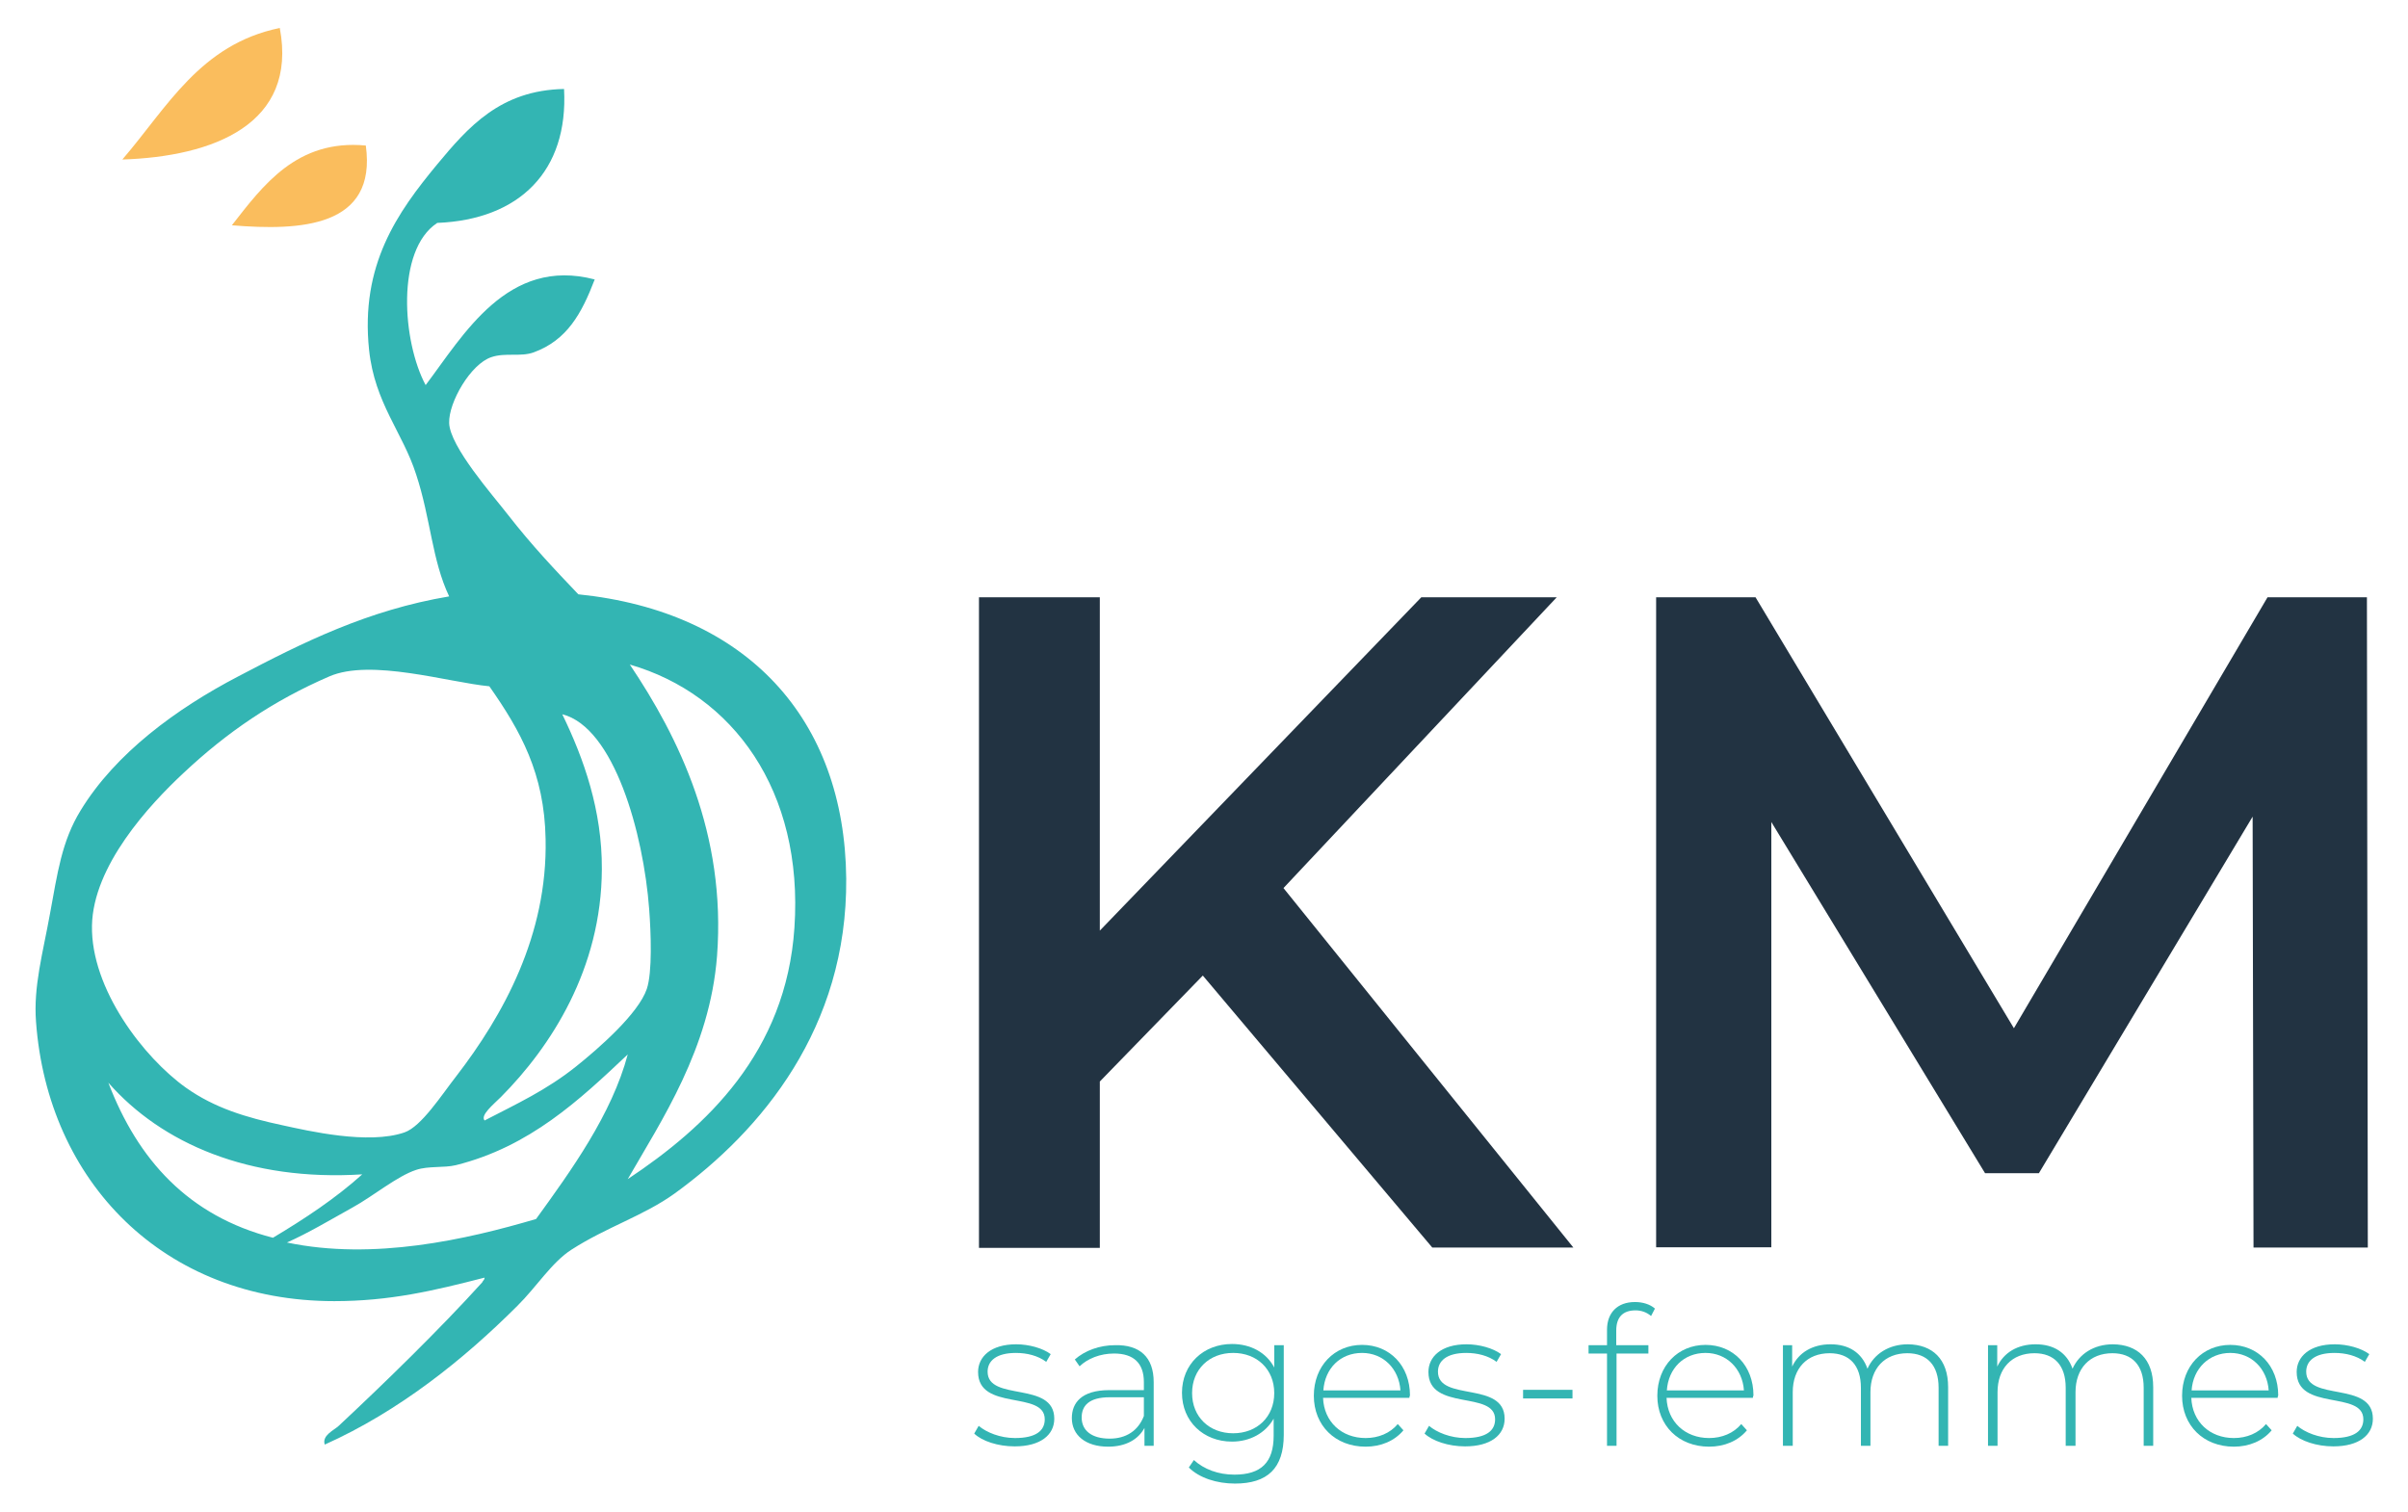 <?xml version="1.0" encoding="utf-8"?>
<!-- Generator: Adobe Illustrator 19.0.0, SVG Export Plug-In . SVG Version: 6.00 Build 0)  -->
<svg version="1.1" id="Calque_1" xmlns="http://www.w3.org/2000/svg" xmlns:xlink="http://www.w3.org/1999/xlink" x="0px" y="0px"
	 viewBox="0 0 809 508" style="enable-background:new 0 0 809 508;" xml:space="preserve">
<style type="text/css">
	.st0{fill-rule:evenodd;clip-rule:evenodd;fill:#FABD5D;}
	.st1{fill-rule:evenodd;clip-rule:evenodd;fill:#33B5B3;}
	.st2{fill:#223342;}
	.st3{fill:#33B5B3;}
</style>
<g>
	<g>
		<path id="XMLID_27_" class="st0" d="M94,9.4c6.1,32.4-22.4,43.2-52.9,44.2C56.1,36.2,67.2,14.9,94,9.4z"/>
		<path class="st1" d="M150.9,200.4c-5.8-12.2-6.2-26.2-11.1-41c-4.5-14.1-13.9-23.9-15.8-41.8c-3-28.6,9.5-46.2,22.9-62.4
			c10.4-12.5,21.2-24.9,42.6-25.3c1.5,27.6-15,43.9-42.6,45c-14,9.2-11.7,40-3.9,54.5c12.7-16.8,27.5-43.2,56.8-35.5
			c-4.4,11.5-9.3,20.4-20.5,24.5c-4.4,1.6-9.5,0-14.2,1.6c-7,2.3-14.4,15.2-14.2,22.1c0.2,8,15,24.7,19.7,30.8
			c8.1,10.4,15.7,18.4,23.7,26.8c56.7,5.8,89.5,41.9,90,95.5c0.4,50.2-28.5,84.7-57.6,105.8c-10.4,7.5-22.9,11.3-34.7,18.9
			c-6.6,4.2-11.8,12.6-18.2,18.9c-18.1,18.1-39.9,35.5-64.7,46.6c-1-3.1,3.1-4.8,4.7-6.3c15.3-14.3,33.8-32.3,48.2-48.2
			c0.2-0.6,0.8-0.8,0.8-1.6c-17.1,4.4-31.8,7.9-50.5,7.9c-57.5,0-96.3-40.3-100.2-93.9c-0.9-11.9,2.3-23,4.7-36.3
			c2.5-13.5,3.9-24.3,10.3-34.7c11.7-19.2,32.2-34.2,52.9-45C101.7,215.9,123.5,205,150.9,200.4z M240.9,321.2
			c-2.4,31.2-18.8,55.5-30,75c26.3-17.5,53.2-42.5,56-84.5c3.1-46-20.7-78.4-55.3-88.4C228,247.7,244,280.2,240.9,321.2z
			 M110.6,227.3c-18.7,8.1-34.2,18.6-48.9,32.4c-11.6,10.8-30.4,31.2-30.8,51.3c-0.4,21.3,17.4,44.4,31.6,54.5
			c9.6,6.8,20.2,10,32.4,12.6c8.7,1.9,28.9,6.6,41,2.4c5.7-2,12.4-12.5,17.4-18.9c15.7-20.4,30.7-47.3,30-79.7
			c-0.4-22-8.4-36.3-18.9-51.3C150.7,229.3,124.6,221.2,110.6,227.3z M202.2,292c-0.1,33.6-17.2,59.8-33.9,76.6
			c-2.5,2.5-7,6.1-5.5,7.9c10.8-5.6,20.8-10.2,30.8-18.2c7.5-6,20.9-17.7,23.7-26c1.9-5.6,1.4-18.9,0.8-26.8
			c-1.9-25.5-11.8-61.1-29.2-65.5C196.2,255,202.3,272.4,202.2,292z M153.2,391.5c-4.1,1-9.2,0.2-13.4,1.6
			c-6.4,2.1-14.4,8.8-21.3,12.6c-7.9,4.4-14.9,8.6-22.1,11.8c29.1,6.1,60.3-1,83.7-7.9c11.8-16.3,25.4-35.1,30.8-55.3
			C194.7,369.6,178,385.3,153.2,391.5z M91.7,415.9c10.7-6.4,21-13.2,30-21.3c-38,2.4-67.4-10.4-85.3-30.8
			C46.3,389.7,63.3,408.6,91.7,415.9z"/>
		<path id="XMLID_20_" class="st0" d="M122.9,48.9c3.8,27.5-22,28.7-45,26.8C88.3,62.4,99.7,46.7,122.9,48.9z"/>
	</g>
	<g>
		<g id="XMLID_121_">
			<path id="XMLID_124_" class="st2" d="M404.1,327.8l-34.6,35.6v55.9h-40.6V200.7h40.6v112l108-112H523l-91.8,97.7l97.4,120.8
				h-47.4L404.1,327.8z"/>
			<path id="XMLID_122_" class="st2" d="M757.1,419.2l-0.3-144.8L685,394.2h-18.1l-71.8-118v142.9h-38.7V200.7h33.4l86.8,144.8
				l85.2-144.8h33.4l0.3,218.5H757.1z"/>
		</g>
	</g>
	<g>
		<g id="XMLID_311_">
			<path id="XMLID_339_" class="st3" d="M327.3,481.7l1.5-2.6c2.6,2.2,7.2,4.1,12.2,4.1c7.1,0,10-2.5,10-6.3
				c0-9.8-22.4-2.6-22.4-15.9c0-5.1,4.3-9.3,12.8-9.3c4.3,0,8.9,1.3,11.6,3.3l-1.5,2.6c-2.8-2.1-6.5-3-10.2-3
				c-6.6,0-9.5,2.7-9.5,6.3c0,10.2,22.4,3,22.4,15.8c0,5.5-4.7,9.3-13.3,9.3C335.2,486,329.9,484.2,327.3,481.7z"/>
			<path id="XMLID_336_" class="st3" d="M387.6,464.4v21.4h-3.1v-6c-2.1,3.9-6.3,6.3-12.2,6.3c-7.6,0-12.2-3.9-12.2-9.6
				c0-5.1,3.2-9.4,12.6-9.4h11.6v-2.7c0-6.3-3.4-9.6-10-9.6c-4.7,0-8.9,1.7-11.6,4.3l-1.6-2.3c3.4-3,8.3-4.8,13.5-4.8
				C382.9,451.8,387.6,456,387.6,464.4z M384.3,475.8v-6.3h-11.5c-7,0-9.4,2.9-9.4,6.8c0,4.4,3.4,7.1,9.4,7.1
				C378.4,483.4,382.4,480.7,384.3,475.8z"/>
			<path id="XMLID_333_" class="st3" d="M431.3,452v30.1c0,11.3-5.5,16.4-16.4,16.4c-6.1,0-12-1.9-15.5-5.4l1.7-2.5
				c3.4,3.1,8.2,4.9,13.6,4.9c9,0,13.2-4.1,13.2-13.1v-5.7c-2.8,4.9-8,7.7-14,7.7c-9.6,0-16.8-6.8-16.8-16.4
				c0-9.6,7.2-16.4,16.8-16.4c6.2,0,11.5,2.8,14.2,7.9V452H431.3z M428.1,468.1c0-8-5.8-13.5-13.8-13.5c-8,0-13.8,5.5-13.8,13.5
				c0,8,5.8,13.5,13.8,13.5C422.3,481.6,428.1,476.1,428.1,468.1z"/>
			<path id="XMLID_330_" class="st3" d="M473.5,469.7h-29c0.3,8,6.2,13.5,14.3,13.5c4.3,0,8.2-1.6,10.8-4.7l1.9,2.1
				c-3,3.6-7.6,5.5-12.7,5.5c-10.2,0-17.4-7.1-17.4-17.1c0-10,6.9-17.1,16.2-17.1s16.1,7,16.1,17C473.6,469,473.5,469.4,473.5,469.7
				z M444.6,467.2h25.9c-0.5-7.3-5.8-12.6-12.9-12.6C450.3,454.6,445.1,459.8,444.6,467.2z"/>
			<path id="XMLID_328_" class="st3" d="M478.6,481.7l1.5-2.6c2.6,2.2,7.2,4.1,12.2,4.1c7.1,0,10-2.5,10-6.3
				c0-9.8-22.4-2.6-22.4-15.9c0-5.1,4.3-9.3,12.8-9.3c4.3,0,8.9,1.3,11.6,3.3l-1.5,2.6c-2.8-2.1-6.5-3-10.2-3
				c-6.6,0-9.5,2.7-9.5,6.3c0,10.2,22.4,3,22.4,15.8c0,5.5-4.7,9.3-13.3,9.3C486.6,486,481.3,484.2,478.6,481.7z"/>
			<path id="XMLID_326_" class="st3" d="M511.7,467h16.6v2.9h-16.6V467z"/>
			<path id="XMLID_324_" class="st3" d="M543,447.1v4.9h10.8v2.8h-10.7v31h-3.2v-31h-6.2V452h6.2v-5.2c0-5.6,3.4-9.3,9.4-9.3
				c2.5,0,5,0.7,6.7,2.2l-1.3,2.5c-1.4-1.2-3.2-1.9-5.2-1.9C545.2,440.3,543,442.6,543,447.1z"/>
			<path id="XMLID_321_" class="st3" d="M588.9,469.7h-29c0.3,8,6.2,13.5,14.3,13.5c4.3,0,8.2-1.6,10.8-4.7l1.9,2.1
				c-3,3.6-7.6,5.5-12.7,5.5c-10.2,0-17.4-7.1-17.4-17.1c0-10,6.9-17.1,16.2-17.1c9.3,0,16.1,7,16.1,17
				C589,469,588.9,469.4,588.9,469.7z M560,467.2h25.9c-0.5-7.3-5.8-12.6-12.9-12.6C565.7,454.6,560.5,459.8,560,467.2z"/>
			<path id="XMLID_319_" class="st3" d="M654.5,466.1v19.7h-3.2v-19.5c0-7.6-3.9-11.6-10.5-11.6c-7.6,0-12.4,5.1-12.4,13.1v18h-3.2
				v-19.5c0-7.6-3.9-11.6-10.5-11.6c-7.6,0-12.4,5.1-12.4,13.1v18H599V452h3.1v7.2c2.2-4.7,6.8-7.5,12.9-7.5
				c6.1,0,10.5,2.8,12.4,8.2c2.2-4.9,7.1-8.2,13.6-8.2C649.2,451.8,654.5,456.6,654.5,466.1z"/>
			<path id="XMLID_317_" class="st3" d="M723.4,466.1v19.7h-3.2v-19.5c0-7.6-3.9-11.6-10.5-11.6c-7.6,0-12.4,5.1-12.4,13.1v18H694
				v-19.5c0-7.6-3.9-11.6-10.5-11.6c-7.6,0-12.4,5.1-12.4,13.1v18h-3.2V452h3.1v7.2c2.2-4.7,6.8-7.5,12.9-7.5
				c6.1,0,10.5,2.8,12.4,8.2c2.2-4.9,7.1-8.2,13.6-8.2C718.1,451.8,723.4,456.6,723.4,466.1z"/>
			<path id="XMLID_314_" class="st3" d="M765.2,469.7h-29c0.3,8,6.2,13.5,14.3,13.5c4.3,0,8.2-1.6,10.8-4.7l1.9,2.1
				c-3,3.6-7.6,5.5-12.7,5.5c-10.2,0-17.4-7.1-17.4-17.1c0-10,6.9-17.1,16.2-17.1c9.3,0,16.1,7,16.1,17
				C765.3,469,765.2,469.4,765.2,469.7z M736.3,467.2h25.9c-0.5-7.3-5.8-12.6-12.9-12.6S736.8,459.8,736.3,467.2z"/>
			<path id="XMLID_312_" class="st3" d="M770.3,481.7l1.5-2.6c2.6,2.2,7.2,4.1,12.2,4.1c7.1,0,10-2.5,10-6.3
				c0-9.8-22.4-2.6-22.4-15.9c0-5.1,4.3-9.3,12.8-9.3c4.3,0,8.9,1.3,11.6,3.3l-1.5,2.6c-2.8-2.1-6.5-3-10.2-3
				c-6.6,0-9.5,2.7-9.5,6.3c0,10.2,22.4,3,22.4,15.8c0,5.5-4.7,9.3-13.3,9.3C778.3,486,773,484.2,770.3,481.7z"/>
		</g>
	</g>
</g>
</svg>
